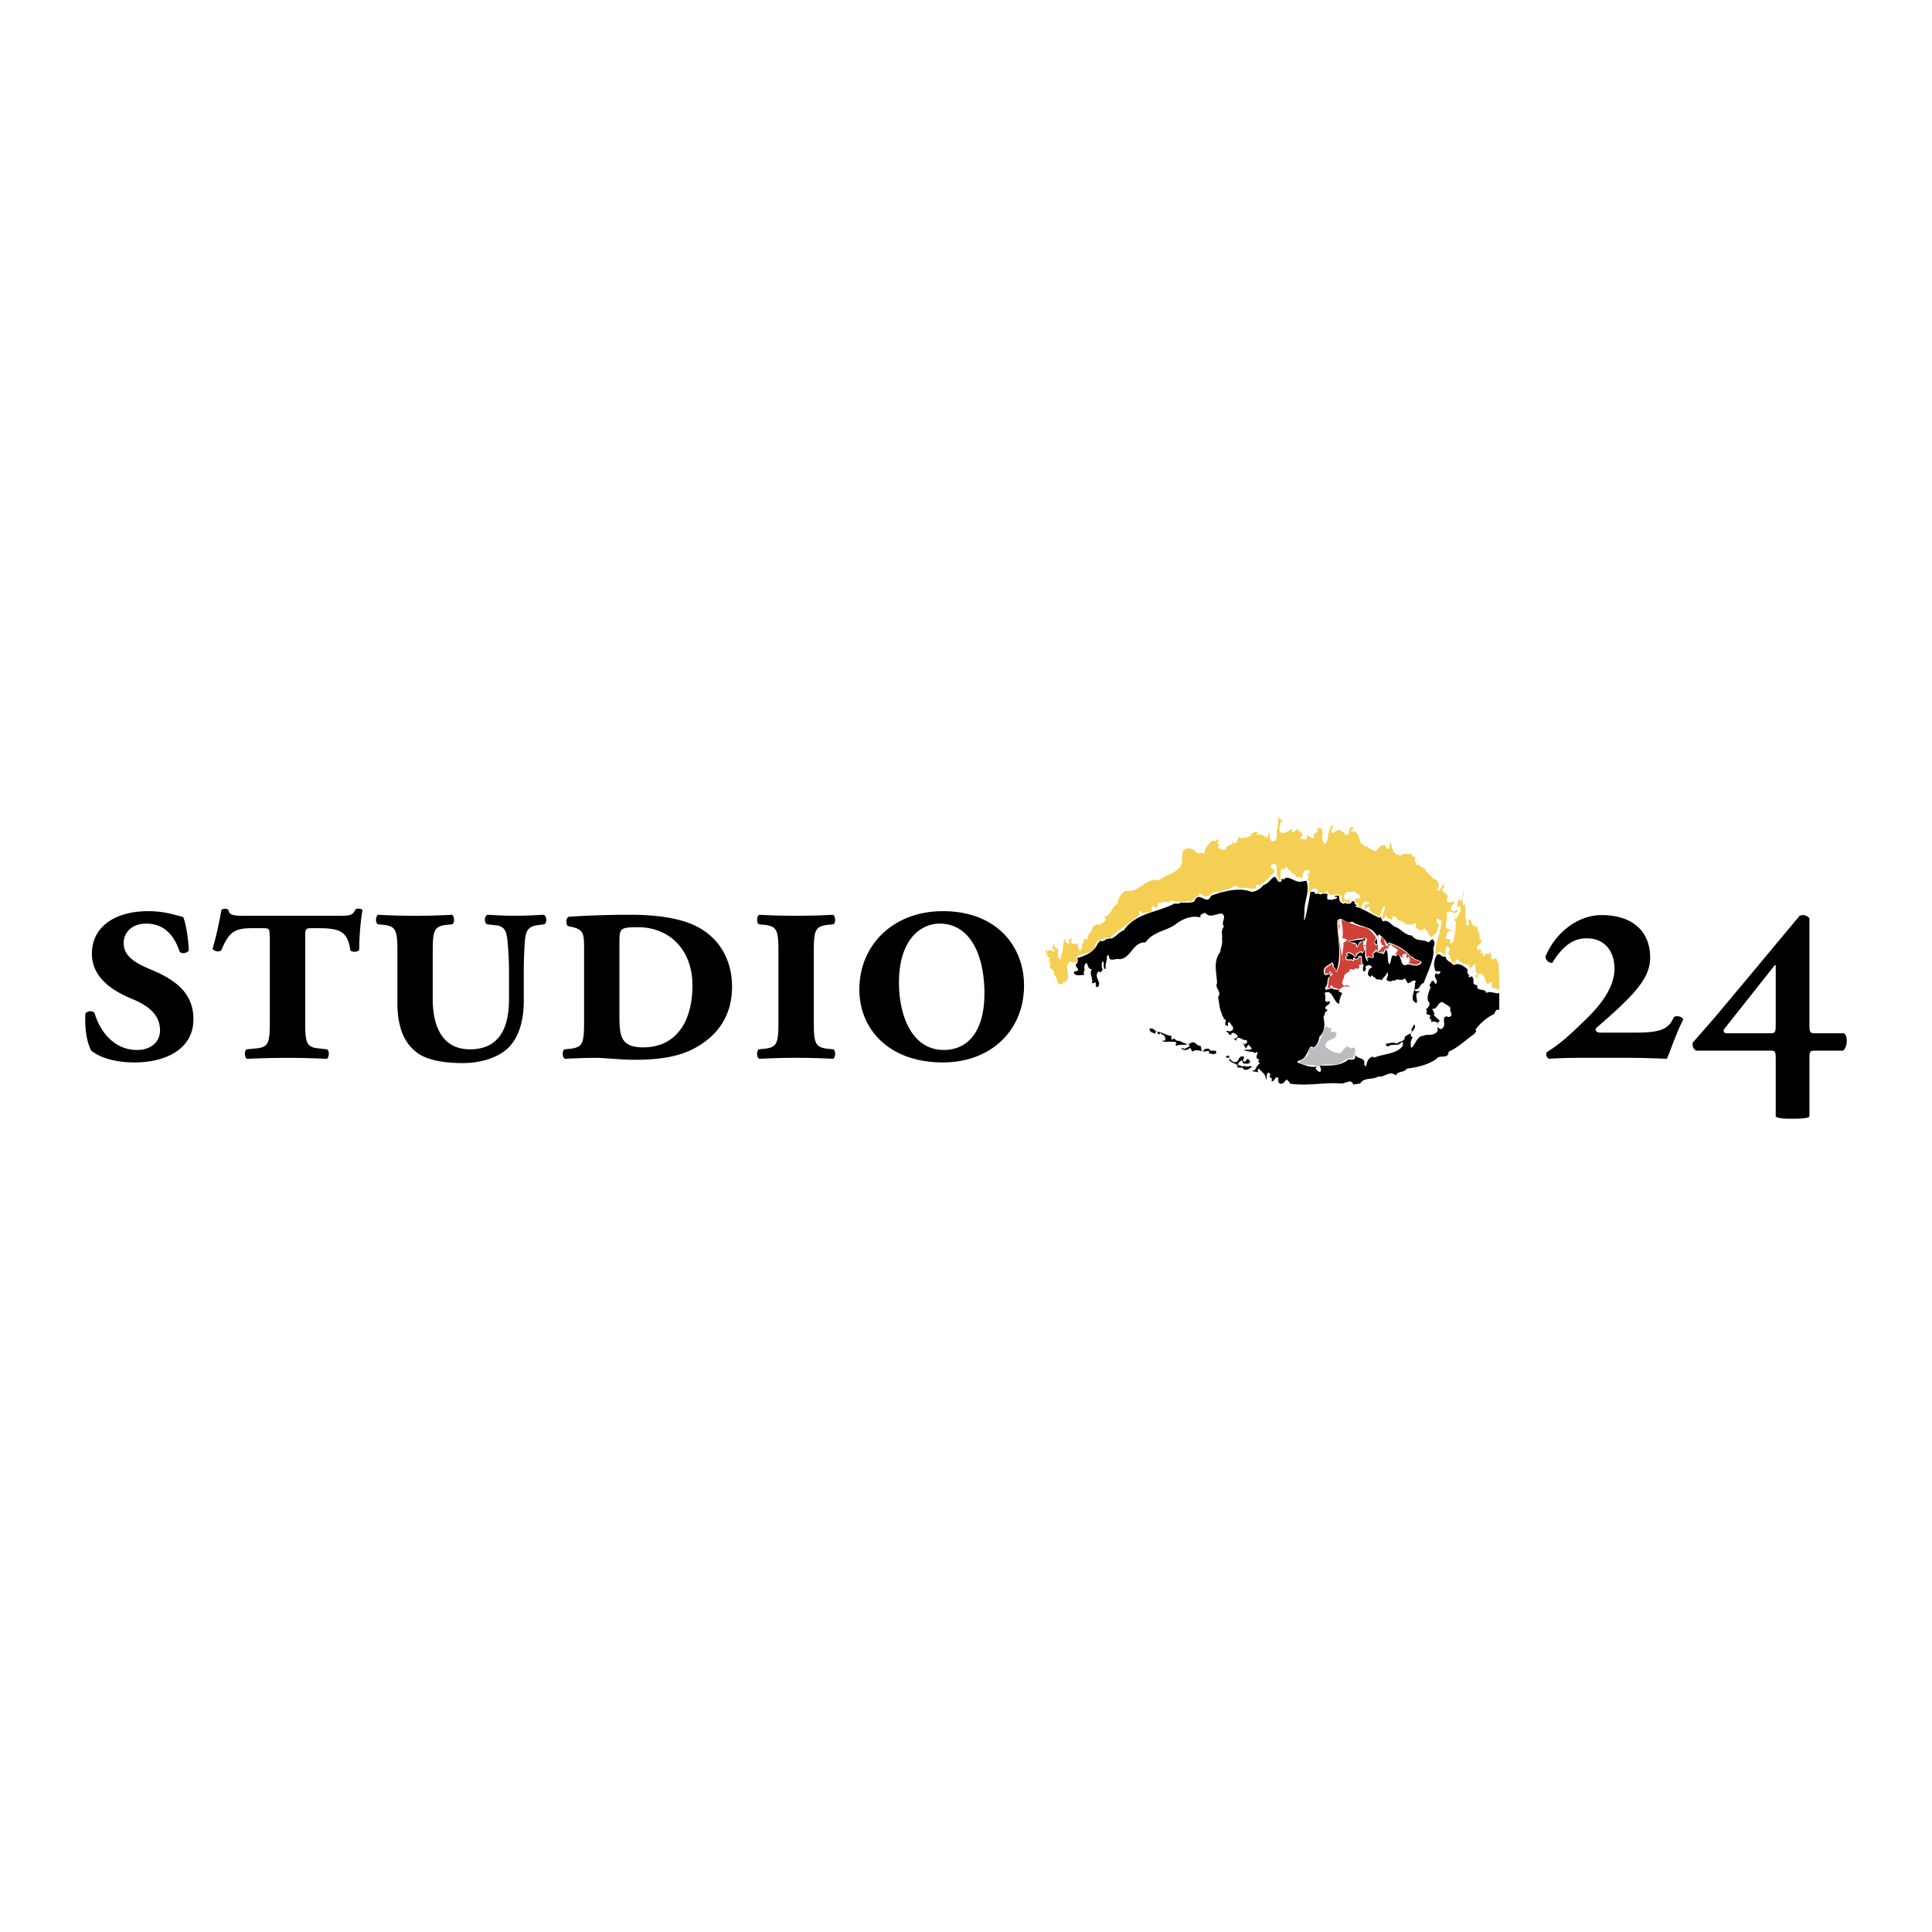 <svg xmlns="http://www.w3.org/2000/svg" width="2500" height="2500" viewBox="0 0 192.756 192.756"><g fill-rule="evenodd" clip-rule="evenodd"><path fill="#fff" d="M0 0h192.756v192.756H0V0z"/><path d="M89.691 98.029c0-4.312 2.188-5.88 4.051-5.88 3.07 0 4.475 3.168 4.475 6.957 0 3.985-1.797 5.65-4.051 5.65-3.168.001-4.475-3.396-4.475-6.727zm4.377 7.97c4.77 0 8.1-3.169 8.1-7.676 0-3.888-2.711-7.416-8.1-7.416-4.965 0-8.33 3.397-8.33 7.807.001 4.018 3.006 7.285 8.33 7.285zM81.193 95.057c0-2.156.098-2.613 1.307-2.777l.653-.064c.261-.196.196-.817-.033-.948a66.903 66.903 0 0 1-3.658.098c-1.307 0-2.548-.032-3.724-.098-.229.13-.294.751-.033.948l.653.064c1.208.164 1.307.621 1.307 2.777v6.794c0 2.156-.098 2.613-1.307 2.776l-.653.065c-.261.196-.196.816.033.947a67.54 67.54 0 0 1 3.724-.099 65.9 65.9 0 0 1 3.658.099c.229-.131.294-.751.033-.947l-.653-.065c-1.208-.163-1.307-.62-1.307-2.776v-6.794zm-19.392-.981c0-1.437.033-1.567 1.862-1.567 3.005 0 5.422 2.123 5.422 5.814 0 3.396-1.47 6.174-4.933 6.174-2.253 0-2.352-1.209-2.352-3.169v-7.252h.001zm-3.527 7.775c0 2.156-.098 2.613-1.307 2.776l-.654.065c-.261.196-.196.816.033.947a64.305 64.305 0 0 1 3.07-.099c.882 0 2.483.196 3.92.196 2.352 0 4.312-.294 5.814-1.078 2.482-1.273 3.887-3.363 3.887-6.206 0-3.038-1.6-5.39-4.41-6.402-1.372-.49-3.299-.784-5.684-.784-2.253 0-4.148.065-6.173.196-.359.098-.327.85-.065.948l.327.065c1.339.294 1.241.784 1.241 2.81v6.566h.001zm-19.932-9.572c1.209.164 1.307.621 1.307 2.777v4.965c0 2.45.653 3.952 1.829 4.899 1.012.85 2.81 1.144 4.671 1.144 1.73 0 3.462-.49 4.507-1.47 1.045-.98 1.601-2.646 1.601-4.736v-2.875c0-1.404.065-2.482.098-2.907.065-1.176.294-1.601 1.208-1.764l.751-.098c.294-.196.229-.817-.065-.948-1.241.065-1.862.098-2.81.098s-1.698-.032-2.809-.098c-.327.164-.327.751-.066.948l.882.098c.882.098 1.11.523 1.208 1.797.033.392.13 1.47.13 2.874v2.711c0 3.006-1.078 4.998-3.887 4.998-2.646 0-3.724-2.091-3.724-5.03v-4.605c0-2.156.098-2.613 1.307-2.777l.653-.064c.261-.196.196-.817-.033-.948a66.903 66.903 0 0 1-3.658.098c-1.307 0-2.548-.032-3.724-.098-.229.13-.294.751-.033.948l.657.063zm-11.422 9.572c0 2.156-.098 2.613-1.307 2.744l-1.013.098c-.261.196-.196.816.033.947a93.366 93.366 0 0 1 4.083-.099c1.241 0 2.482.033 3.887.099.229-.131.294-.751.033-.947l-.882-.098c-1.208-.131-1.306-.588-1.306-2.744v-8.329c0-.882.065-.915.62-.915h.85c1.176 0 1.927.163 2.319.523.457.392.62 1.012.718 1.698.196.196.751.164.882-.065 0-1.307.164-3.136.327-3.953-.065-.196-.555-.196-.719-.065-.229.588-.555.62-1.666.62h-9.473c-1.013 0-1.437-.065-1.503-.555-.13-.196-.621-.196-.718 0-.131.751-.49 2.614-.882 3.854.163.261.686.359.882.131.327-.784.556-1.176.915-1.567.555-.556 1.307-.621 2.156-.621h1.013c.784 0 .686.033.751.915v8.329zM14.79 90.908c-3.299 0-5.619 1.536-5.619 4.247 0 2.352 1.993 3.69 4.083 4.54 1.568.653 2.711 1.568 2.711 3.104 0 1.209-.98 1.959-2.287 1.959-2.188 0-3.658-1.697-4.246-3.69-.229-.294-.751-.196-.915.065-.065 1.372.098 2.776.588 3.691.882.718 2.417 1.176 4.312 1.176 3.168 0 5.912-1.372 5.879-4.345 0-2.776-2.123-4.05-4.344-4.965-1.405-.588-2.613-1.274-2.613-2.58 0-1.144.882-1.96 2.254-1.96 1.568 0 2.711.914 3.332 2.809.229.229.718.163.914-.131-.065-1.339-.294-2.646-.555-3.332-.849-.229-1.927-.588-3.494-.588zM172.33 103.092c-.359 0-.49-.196-.23-.522l4.967-6.272h.098v5.88c0 .85-.033.915-.654.915h-4.181v-.001zm11.563 1.731c.229-.196.359-.588.359-1.013 0-.327-.098-.556-.262-.719h-2.809c-.621 0-.654-.065-.654-.915v-10.55c-.129-.196-.391-.327-.652-.327-.098 0-.197.033-.326.065-.654.785-7.742 9.31-8.787 10.519l-1.861 2.123c-.1.358.064.686.326.816h7.35c.555 0 .588.032.588.914v5.651c.195.196.783.229 1.666.229.816 0 1.568-.032 1.697-.229v-5.651c0-.882.033-.914.654-.914h2.711v.001zm-24.223-1.797c-.359 0-.521-.163-.457-.425l1.307-1.143c2.842-2.548 4.115-4.051 4.115-5.913 0-2.744-1.895-4.247-4.834-4.247-2.482 0-4.67 1.862-5.617 4.148a.679.679 0 0 0 .686.621c1.045-1.699 2.09-2.45 3.43-2.45 1.797 0 2.777 1.274 2.777 3.038 0 1.829-1.34 3.593-2.908 5.096-1.764 1.73-2.613 2.449-3.854 3.233a.498.498 0 0 0 .229.653c.85-.065 2.154-.099 3.266-.099h4.213c1.438 0 2.68.033 4.279.099.326-.687.85-2.385 1.635-3.92-.133-.326-.688-.424-.947-.229-.459 1.078-1.145 1.535-3.66 1.535h-3.66v.003z"/><path d="M127.969 81.833c-.301.272-.324.669-.297 1.091.393.471.863-.1 1.289-.198.021.099-.053.148-.1.198.295.322.344-.174.594-.198.047.197.889.495.299.793-.029.371.393.074.496.297.07-.125.293-.298.098-.396.369-.248.467.495.793.099l-.098-.298c.17-.074.541-.198.396-.594h.396c.268.47-.178 1.238.396 1.586.268-.397.268-.918.396-1.388.168-.125.045-.397.297-.496.27.248-.426.57.1.793.219-.273.516-.298.793-.396-.055.049-.129.099-.1.198.441-.075.492.768.893.198-.055-.249.045-.645.297-.595.441.321-.449.173 0 .495l.1-.099c.812.198.416 1.213 1.09 1.388-.029.099.045.148.1.198l.1-.099c.316.197.615.47.99.495.342-.249.393-.645.893-.595.094.148.168.371.396.396.219-.174-.029-.521.197-.694.07.52.195 1.115.695 1.289l.1-.099c-.031.098.043.148.098.198.393-.373.666-.125 1.189-.198-.055.148.119.197.199.297l.1-.099c-.031.099.045.148.098.198-.178.074-.078.272-.098.397a.14.14 0 0 0 .197 0c.02.098-.055.147-.1.198.045.124.195.099.299.099l.098-.099c-.104.346.318.322.496.496l.1-.099c.02.099-.055.148-.1.198l.992.992c.045-.051.119-.101.098-.198a.14.14 0 0 1 0 .198c.441.172.318.718.199.991l-.1.099c.342.147.516-.546.793-.793-.104.222-.004.545-.297.694.193.321.861.47.496.991.02.222.316.42.494.198.055-.055.189-.01.299.099-.229.123-.303.445-.396.694.094.123.242.147.396.198l.197-.198c.045.049.119.098.1.198-.377.42-1.096-.472-1.09.396.217.47-.328.916.098 1.388a.14.14 0 0 1 .199 0c.055.054.121.077.148.05.027-.028.049.039.049.148-.104.023-.152-.051-.197-.099-.277.172-.277.47-.396.693.068.346.516-.001.496.397-.055.048-.129.098-.1.198.055.054.232-.035.396-.198.068-.571.268-1.191.199-1.685.291-.324-.379-.349 0-.694-.055-.054-.012-.188.098-.297.02.148-.178.222-.098.396l.098.099c.094-.472.639-.869.299-1.388l-.199.198c-.08-.423.119-.72.199-1.09.02.123-.08.321.098.396.441-.397.268-1.067.396-1.586-.029.693-.377 1.387-.098 2.082.043-.051.094-.125.197-.1a53.517 53.517 0 0 0 0 1.388c.242.147-.104.941.396.595-.104-.126-.203-.497.1-.496.119.222.119.519.396.694.094-.001.242.023.297-.1-.08.569.342.693.199 1.289.043.048.094.123.197.099.168.569-.773.519-.297 1.091.068-.101.242-.15.197-.297-.152.221.293.32 0 .495.045.122.193.098.299.099-.006.098-.031.247.098.298.119-.051.096-.2.1-.298.055.055.121.077.148.05s.096-.005.15.05c.043-.051.117-.101.098-.198.416.023-.055 1.039.596.595.242.073.117.246.297.396.055-.055.1 1.194.1 2.775-.205-.026-.402-.374-.596-.099-.164-.219-.207-.485-.1-.595-.178-.299-.303.121-.494.099-.279-.373-.229-1.018-.793-1.091l-.299.496c-.129-.051-.104-.199-.098-.297.094.022.143-.052.197-.1.045-.15-.129-.2-.197-.297-.154.047-.303.122-.496.099l.594-.198c-.178-.15-.004-.448-.197-.595-.08.098-.254.146-.199.297-.4.173-.277-.299-.594-.297-.402-.026-.674-.324-.992-.496-.129.048-.104.197-.098.297l.098.099c.045.023-.6-.001-.496-.396-.055-.051-.104-.125-.197-.099-.029-.101.045-.15.1-.198-.576-.274.316-.77-.396-.992-.254.272.068.767-.297.992.068-.175-.105-.274-.199-.396-.277-.101-.426.147-.596.297-.104-1.166.541-2.38.596-3.469-.055.054-.232-.035-.396-.198-.178.073-.08.271-.1.397.045.048.094.122.199.099-.031.668-.254 1.164-.893 1.388l.1-.099c-.229-.175-.328-.67-.695-.793-.178.445-.475-.001-.693 0l-.1-.099c.119-.1-.004-.373-.098-.495-.203.395-.699.072-.893.198-.229-.497-.873-.225-.992-.793-.129.023-.326-.076-.396.099l.1.099c-.203.296-.352-.15-.596 0-.004-.1.021-.249-.098-.297-.129.123-.129.296-.297.396-.006.247.02-.1-.1-.099-.029-.472.465-.843.197-1.289-.227.346-.227.767-.496 1.091-.375-.15-.871-.447-.99-.793l.1-.099c-.326-.373-.277.42-.596 0 .045-.149.07-.299.199-.396.045.048.094.122.197.099.045-.05.119-.1.1-.198-.104-.174-.326-.076-.496-.099-.078.222-.426.47-.197.694-.303.073-.303-.1-.396-.297-.006-.101.02-.249-.1-.297-.055.048-.104.123-.199.099l.1-.099c-.178-.076-.078-.274-.1-.396.096-.001.244.024.299-.099l.098.099c.219-.1-.029-.249 0-.397-.107-.108-.242-.153-.297-.099-.203-.472-.549-.051-.693-.198-.252-.1-.326.197-.496.297.021.173-.078.396.1.496l.1-.099c-.029.098.045.147.098.198l.199-.297c.02.123-.078.321.1.396h.098c-.104.172-.326.073-.494.099.02-.1-.055-.15-.1-.198-.055.048-.129.098-.1.198-.252-.026-.301-.298-.297-.496l.098-.099c-.598-.596-1.342.321-1.486-.694-.029.544-.723.197-.893.297-.162 0-.162-.089 0-.198-.127-.125-.301-.125-.396-.297-.127.296-.598.197-.496.595l-.098-.099c-.127.048-.104.197-.1.297.145-.472.121-1.117.197-1.487-.449-.149.098-.397-.197-.595.096-.124.27-.224.197-.396-.127-.199-.35-.051-.494 0-.178.197-.301.569-.1.793-.109-.109-.242-.154-.297-.099-.053-.125-.203-.1-.299-.1l-.098.1c-.178-.125-.053-.521-.396-.396-.029-.373-.549-.298-.496-.694-.275.074-.252.272-.596.198-.176.346-.076.792-.098 1.189-.426-.199-.426-.942-.396-1.487-.129-.1-.227-.273-.396-.198-.523.371.145.421.197.793-.549.495-.797.94-1.486 1.288l.1.099c-.152.024-.227-.174-.396-.099-.053.049-.127.099-.1.198l.1.1c-.697.321-.996-.224-1.686.099-.523-.77-1.02.321-1.686.099l-.297.297c-.178-.15-.523-.15-.695 0-.381.327-.826.46-.99.297-.164-.164-.342-.253-.396-.198a.14.14 0 0 0 0 .198c-.549.024-.598.891-1.189.496l-.1.099c-.424-.001-.82.073-1.289-.099-.199-.026-.373.024-.496.198v.099c-.225-.447-.572-.001-.891-.099-.301.098-.102.445-.299.595l-.297-.297c-.076.098-.25.148-.197.297l.098.099c-.125.42-.695.197-.99.396l-.297-.297c-.227.098.021.247 0 .396-.969.866-2.184 1.535-2.975 2.379-.055-.054-.121-.077-.148-.049s-.096.005-.148-.05c-.424.222-1.094.271-1.189.892-.225.965-1.465.495-1.885 1.19.098.073.148.246.299.198-.15.346-.473.147-.695.198l-.098-.099c-.943.419.195 1.51-.596 2.082l-.1-.1c-.051.197-.248.37-.496.298-.199-.323-.248-.819-.594-.991.271-.2-.076-.398-.1-.595l-.1.099c-.273-.051.123-.695-.297-.892l.199-.198c-.102-.125-.25-.15-.396-.198 0-.055.021-.077.049-.05s.072.027.1 0-.084-.228-.248-.446c.172-.101.072-.324.1-.496-.055-.054-.01.213.098.595.049-.051.123-.101.1-.198.297-.15.469.296.693 0l-.396-.297c.098.023.148-.052.199-.1v-.198c.098.023.146-.052.197-.099-.273.196.074.395.1.595.049-.052.123-.101.1-.198.049.047.123.098.1.198.072.196-.176.791.197.991.271-.596.271-1.315.396-1.983h.199c-.051.049-.125.098-.1.199.123.098.221.271.396.198l.1-.099c-.051-.051-.102-.126-.199-.099.074-.051.223-.299.396-.298.023.148-.174.222-.098.397.107.108.242.153.297.099.098.221.246-.026.396 0-.076.321.123.519.197.793.109-.109.176-.22.148-.248s.041-.139.15-.249c-.275-.175.072-.323.098-.495-.055-.054-.01-.188.1-.298.049.048.098.123.199.099l.098-.099c-.076-.447.471-.646.496-1.189.197-.076.346-.274.596-.198l.098.099c.148-.373.99-.447.396-.892.865-.101.643-.894 1.389-1.289.023-.546.346-1.017.793-1.289 1.387.222 1.832-1.166 3.172-1.09l.1.099c.791-.744 2.5-.794 2.379-2.28-.027-.372-.027-.793.396-.892.047-.05.098-.125.197-.099l.1.099c.295-.125.691.297.893.496.146-.175.443-.125.596 0 .047-.571.492-1.142.891-1.388.195.272.395-.075.596-.099-.053.148-.078.297-.199.396.047.124.195.099.299.1-.078.098-.252.147-.199.297.17.321.518.346.793.198-.002-.546.889-.199.596-.892.055 0 .055.044 0 .099.121.099.219.272.396.198.07-.199.27-.348.197-.595.469.223.988.024 1.389-.199-.053-.05-.127-.099-.1-.198.096-.025.146.049.199.099-.004-.347.367-.099.494-.297.021.148-.225.297 0 .396.164-.164.566-.03.893.298.096-.199.318-.471.1-.694.441.148-.127 1.164.693.991.393-.298.047-.917.297-1.289l.1-1.487c-.105.326.117.623.393.698z" fill="#f4cf53"/><path d="M127.771 87.979c.119-.051.096-.199.098-.297.096-.026.146.048.199.099.318-.546 1.037.172 1.586.198l.693-.1c.369 1.114-.275 2.056-.197 3.173-.178 1.808.219.122.594-2.082h.396c-.004.396.443.048.596.297.17-.174.467-.075.693-.099.07.197-.178.594.199.595.168-.026.393.073.494-.099.055.054.189.01.299-.099-.055-.125-.203-.1-.299-.099.096-.174.318-.075.496-.099-.053.346.047.692.396.793.096.023.145-.051.199-.099.094.172.318.073.496.099l.197-.198c-.053-.051-.104-.125-.197-.099 0-.055.043-.055.098 0 .055.054.121.077.148.049.027-.027.096-.005.148.05.055.054.078.121.051.148s.084.139.248.248c-.104-.026-.152.049-.199.1.863.197 1.582.767 2.379 1.09.096.024.145-.051.199-.099v-.1c-.078.247.119.396.199.595.539-.298.887.495 1.387.595.416.197.887.792 1.486.793.492.668 1.061.321 1.686.694.119-.101.219-.299.396-.298.441.346-.078.841.1 1.19-.08 1.163-.648 2.129-.992 3.172-.375-.002-.375.717-.891.595-.031.37.391.072.494.298-.623.097-.178.617-.297 1.09-.822-.25-.129-1.191-.197-1.784a.143.143 0 0 0 0-.198c.045-.052.119-.102.098-.199-.252-.224-.5.197-.793.199l-.297-.496c-.377.395-.723-.101-1.09.297l-.1-.099c-.154.172-.451.122-.596 0-.152-.125.293-.522 0-.793-.029.37-.375.444-.494.793-.229-.15-.648.048-.695-.297-.055.054-.188-.034-.297-.198-.055.047-.129.098-.1.198-.424-.226-.326-.324-.197-.794l.297-.198c-.104-.249-.449-.249-.594-.098l-.1.098c.219.099-.029.247 0 .397h-.199c.021-.2-.078-.448.1-.595-.449-.2.07-1.191-.594-.893v.198c-.104-.026-.154.048-.199.099l-.197-.198c-.129.048-.104.197-.1.297-.178-.25-.674.098-.693-.297l.197-.199c-.053-.051-.127-.101-.1-.198.344-.075.641.222.793.397.293-.25.195-.448.596-.496l.1.099c.219-.125.416-.521.197-.792.17-.076.07-.274.1-.396-.178-.299-.277.147-.496 0l-.297.495c.02-.472-.525-.323-.793-.495.541-.125.912-.15 1.387-.199l.199-.198c-.004.495-.004 1.387 0 1.884l.197.496c.17-.076.07-.274.1-.396.244-.051.441.247.596-.099l-.1-.298c.145.048.193-.125.297-.198 0-.055.045-.032.1.049.055.082.143.104.197.05.045.048.096.122.199.099l.1-.099c-.029.098.045.147.1.198.193-.125.193-.324.297-.495.293.444.094.915.297 1.486.367-.2.045-1.166.693-.793l.199-.198c.441.296.219 1.411.99.991.516.048 1.012.37 1.389-.198-.154-.324-.699-.15-.893-.595l-.1.099c-.574-.745-1.441-1.191-2.279-1.487l-.199.198c.07-.2-.475-.794-.793-.991-.326.222-.152.643-.197.991-.625-.25.367-.597-.1-.991-.525-.869-1.639-.72-2.379-1.289-.648.321-1.02-.62-1.486-.099-.029 1.56.516 3.493-.1 5.056-.104-.126-.053-.424-.297-.397.119-.101-.004-.373-.1-.495-.4.345-1.07.444-.793 1.189.193.296.441-.25.594.198.221-.101-.027-.249 0-.396.17.072.07.271.1.396-.598.023-.201.815-.594 1.091-.004.098-.029.246.098.297.146-.199.617.023.496-.396.047.494.592.271.893.396-.104-.026-.152.048-.197.1l.395.198c-.027.097-.35.667-.297 1.091-.648-.226-.648-1.563-1.486-1.091.293.319-.227 1.113.496.793.109.108.041.288-.148.396-.191.108-.303.265-.248.347s.121.127.148.099c.027-.026.049.04.049.149-.326.022-.201.419-.396.595.17.791.17 1.386-.396 1.982-.053.419-.252.865-.594 1.091-.055-.127-.203-.102-.299-.1-.35.519-.449 1.262-1.189 1.388-.053.048-.127.097-.1.198.592.196 1.262.518 1.885.396.021.097-.053.146-.1.198.17.097.244.395.496.298.109-.108.064-.377-.1-.595 1.037-.003 2.102.071 2.875-.595.244-.052.566.121.693-.198v-.298c.145.469 1.111.221.893.992l.199.197c.07-.424.193-.919.693-.991l.1.1c.961-.399 2.275-.35 2.875-1.189-.029-.126.068-.325-.1-.397-.426.593-.922.072-1.389.496-.053-.052-.104-.126-.197-.099v-.198c.342-.052.764-.201 1.09 0 .242-.3.812-.176.793-.694.273-.218.541-.352.596-.298.119-.051.094-.2.098-.297-.152-.15.17-.398.199-.595h.1c.193.543-.822.815-.199 1.289-.252.221-.203.567-.197.892l.098.1c.393-.424.541-1.192 1.189-1.189 0-.055.023-.077.051-.05s.094.005.148-.05c.342.022.986.022 1.189-.396v-.396c.119.097.219.271.396.198.49-.35.094-.696.297-1.189.094.022.145-.052.199-.1.045.122.193.098.297.1.465-.25-.08-.547.1-.893-.229-.299-.477-.324-.793-.595-.551.023-.451.742-1.092.693.195.123.195.321.299.496l-.1.1c.268.295.516.444.693.694l-.1-.1c-.104.122-.277.221-.197.396.119-.349-.277-.226-.396-.396-.055.122-.203.097-.297.1.193-.102-.029-.275-.1-.396-.055 0-.01-.09.1-.199-.129-.175-.525-.052-.396-.396.055-.055.01-.188-.1-.299.219-.001.367-.348.396-.594-.426-.349-.08-1.117.1-1.586-.277-.2.068-.398.098-.596.268-.125.268.197.396.298.418-.397-.426-.77.1-1.091.045.049.094.123.199.1l.198-.198c-.104-.175-.326-.076-.496-.099-.252-.548-.178-1.092.1-1.587.045-.125.193-.101.297-.099.219.218.486.308.596.198.068.543.539.494.793.893.516-.3 1.01.072 1.389.396-.006.222-.057.47.197.596l-.1.099c.045.048.094.122.199.1l.1-.1c.465.321-.129.865.594.893-.154.717.789.221.893.793.291-.274.936.097 1.289 0v1.686c-.354-.126-.402.195-.496.396-.725.32-1.541 1.039-1.883 1.587.191.097-.031.271-.1.396-.799.544-1.641 1.386-2.578 1.785-.004.791-.871.245-1.189.693-.797.593-1.912.865-2.973.991-.277.444-.922.196-1.092.694-.6-.572-1.145.22-1.783.099-.551.37-1.367.022-1.785.694l-.693.1c-.178-.623-.797-.077-1.189-.1-1.664-.151-3.449.295-5.154 0 .053-.055-.08-.232-.299-.396-.25.221-.301.493-.693.396-.109-.108-.176-.22-.148-.247.027-.028.027-.072 0-.1s-.006-.094.049-.149c-.053-.126-.201-.102-.297-.099-.127.221-.152.319-.396.396-.027-.126.07-.325-.1-.396h-.1c-.002-.102-.027-.251.1-.298l-.197-.197c-.375.121-.053.517-.299.693.072-.498-.473-.82-.693-1.091-.201.122-.053.345 0 .496-.078-.3-.498-.102-.693-.297.467.071.344-.474.793-.694l-.199-.298c.096.022.146-.052.199-.099-.846-.102.344-1.143-.596-.595l.1-.099c-.324-.177-.797-.053-1.09-.298.27-.027.592.072.793-.1l-.299-.396c-.076.096-.25.146-.197.297-.301.071-.227-.35-.396-.496-.027.097.047.146.1.199.096-.127.418-.127.297-.397l-.1-.099c-.275.195-.846-.622-.99.099l-.299-.297c.195.196.32-.027.496-.1-.076-.226-.35-.398-.594-.396-.055.055-.078.122-.051.149.027.026-.084.049-.246.049.045-.15-.129-.2-.199-.297h-.1c.047-.052.096-.126.199-.1.096.122.369-.002.494-.099-.027-.127.072-.325-.098-.397-.055 0-.078-.021-.051-.049s-.084-.184-.246-.347c-.178.071-.078.27-.1.396-.672-.026.195-.745-.596-.693.096.022.146-.052.199-.099-.164-.164-.254-.343-.199-.397-.275-.497-.275-1.117-.396-1.685.418-.522-.375-.919-.1-1.388-.051-1.093-.398-2.183.299-3.073.07-.423.27-.918.197-1.289.072-.422-.176-.868.199-1.288-.375-.423.318-.918-.199-1.289-.572-.026-1.242.52-1.686-.099-.176.122-.473.122-.494.396l.098.099c-.943-.249-1.861.123-2.576.694-.895.643-2.258.717-2.975 1.784-1.291-.051-1.389 1.535-2.576 1.685-.35-.175-1.068.395-1.092-.397-.102-.026-.15.049-.197.1.072.469-.201.692-.1 1.288-.373-.075-.076-.596-.297-.792-.176.171-.076.469-.1.694.195.098-.027.271-.1.396-.102.023-.15-.052-.197-.099-.621.519.369 1.113-.1 1.586-.373.022-.076-.398-.297-.496-.053.122-.201.098-.299.1.148-.522-.299-.919 0-1.389-.373-.001-.373-.349-.494-.595-.25-.026-.201.271-.299.396.055.055.078.122.051.149s-.006.094.049.148c-.176.098-.076.32-.1.496-.199-.076-.793.172-.99-.199-.027-.373.443-.026.396-.396-.076-.175-.275-.274-.199-.495.219-.164.264-.431.1-.595.791-.274 1.658-.522 2.082-1.487l.297-.297c.098.221.246-.026.396 0 .109-.109.221-.177.248-.149.027.028.094.005.148-.049.543.148.939-.646 1.488-.792 1.236-1.786 3.367-1.786 5.055-2.677.195-.026.443.073.596-.099.344-.026.988.073 1.387-.099.469-1.24 1.262.52 1.686-.595 1.186-.423 2.773-.868 3.965-.396.418.073 1.014-.323 1.289-.694.443-.05.691-.645 1.09-.793.294.124.194.571.594.497z"/><path d="M115.578 102.948c.443.072.814.369 1.289.396.021.121-.078.32.098.396.172-.275.32.072.496.099.395-.076.865.567 1.389.198.418-.2.543.345.893.298.195.146-.004.493.297.595.021-.301.344-.325.594-.298.098.469.814-.126.695.496-.104-.003-.252-.027-.299.099-.076-.176-.275-.076-.396-.099-.002-.102.023-.25-.098-.298-.572.271-1.02-.3-1.586.1l-.199-.396c-.299.271-.547.295-.893.099l.1-.099c.221.271.469-.077.693-.1-.002-.102.023-.25-.1-.297-.447.221-.744-.003-1.188.198l-.1-.099c.047-.053.121-.103.1-.199-.178-.176-.475-.076-.695-.1-.102-.076-.672.172-.693-.197.047.047.096.121.197.099.197-.126.047-.35 0-.495-.125-.127-.299-.127-.396-.298-.051.048-.125.097-.098.198-.053-.052-.102-.126-.199-.1.055-.054.01-.188-.1-.297-.125.048-.102.196-.098.297-.25-.125-.598-.125-.596-.495.42-.199.544.346.893.299zM122.617 105.327c.021.319.17.443.395.595.717.27.395-.696 1.092-.496.096.196-.326.469.1.496l.297-.298c.096.122.27.221.197.396-.152.171-.398.072-.594.1-.176-.077-.078-.35-.297-.298-.104.122-.301.221-.299.397.221.071.494.294.695.099.07.171.268.071.395.099l.1-.099c.047.121.195.097.299.099-.227.072-.5.419-.893.298-.127-.374-.523-.053-.695-.298l.1-.099c-.275-.275-.746-.275-.891-.595l.098-.1c-.076-.176-.275-.076-.396-.099-.029-.174.145-.224.297-.197z"/><path d="M134.115 96.009c-.449-.423.045-1.637-.1-1.883-.055 0 .125-.134.396-.297-.127-.175-.301-.225-.496-.199.17-.621-.098-1.883-.098-1.883.789.271 1.531.668 2.379.793.516.172.838.618 1.09.991-.029.296-.352.519 0 .793.393-.125.045-.72.297-.992-.178.47-.078 1.188-.098 1.586.316-.175.316-.472.693-.496-.219-.108-.375-.22-.348-.248.027-.027-.039-.139-.148-.248.17-.076.07-.274.1-.397.49.098.244.643.594.892l.199-.297c.838.295 1.705.742 2.279 1.487l.1-.099c.168.345.516.271.793.396-.203.469-.699.345-1.09.198h-.199c.318-.15.219-.397.1-.693-.055.048-.129.098-.1.198-.162-.054-.207-.188-.098-.298-.154-.323-.303-.076-.496 0 .045.049.119.098.1.199-.055.055-.189-.012-.299-.149s-.242-.203-.297-.148c-.055.054-.121.077-.148.049-.027-.027.084-.228.248-.446-.129-.25-.525-.299-.695-.595-.375.171-.301.568-.297.892-.029-.175.07-.397-.1-.495-.275.023-.275.32-.395.495.02-.101-.055-.15-.1-.198-.055.048-.104.123-.199.099a.138.138 0 0 0-.197 0c.045-.15-.129-.2-.199-.297l-.396.495c.045.048.119.097.1.198-.203.32-.4-.225-.596.099.055 0 .1.067.1.149 0 .082-.045.148-.1.148-.027-.125.07-.324-.098-.396.02-.448-.078-1.191.098-1.686-.107-.164-.287-.208-.396-.099-.475-.026-.746.098-1.287.199-.104-.026-.154.048-.199.099.268.073.492.271.793.297-.004.097-.029.246.1.298.244-.275.268-.597.693-.595-.277.395.193.717-.1 1.09-.227-.274-.475.073-.693.099-.004.098.021.247-.1.298-.152-.175-.449-.473-.793-.396-.053.048-.127.098-.098.198l.098.099c-.078.098-.252.148-.197.298.145.395.59.048.793.297.119-.051.094-.2.1-.297.145.32.293.073.494 0v-.198c.418.098-.029.717.396.893-.152.022-.301-.226-.396 0v.297c-.104-.026-.152.048-.197.099-.055-.051-.104-.125-.199-.099l-.197.198c-.055-.125-.203-.101-.297-.1-.055.049-.129.098-.1.199l.1.099c-.277-.101-.426.147-.596.298.045.37-.475.766 0 1.09.119-.2.344-.052.496 0v.1c-.277-.126-.574-.102-.793.099-.277.296-.475-.15-.793 0 .045-.15-.129-.2-.199-.297-.127.047-.104.196-.1.297-.127.023-.326-.076-.396.1.393-.374-.004-1.266.596-1.388.07-.176-.104-.274-.199-.396-.227.097.021.246 0 .396-.127-.2-.326-.226-.494-.1-.227-.721.318-.695.693-1.091-.004.098-.029.246.1.299l-.1.098c.27.023.27.321.396.496.838-1.315.045-3.025.297-4.461.145-.324-.301-.521 0-.793-.276 1.337.366 4.335.495 4.263z" fill="#cf4037"/><path d="M132.826 102.552c-.004.097.021.245-.1.297.146.196.443.022.596.198.145.841-1.168.469-1.09 1.388.342.296.838.593 1.189.596.664.344.639-1.143 1.387-.397.047-.126.195-.102.299-.099.268.369-.08.716-.1 1.09-.623-.226-.922.369-1.389.496-.648.245-1.59-.102-2.082.297-.598-.299-1.365-.027-1.982-.396.27-.274.914-.473.992-.99-.029-.201.021-.375.197-.496.096-.003.244-.027.299.099.789-.522.738-1.563 1.287-2.28l-.098-.099c.169.144.32.392.595.296z" fill="#bbbcbf"/></g></svg>
